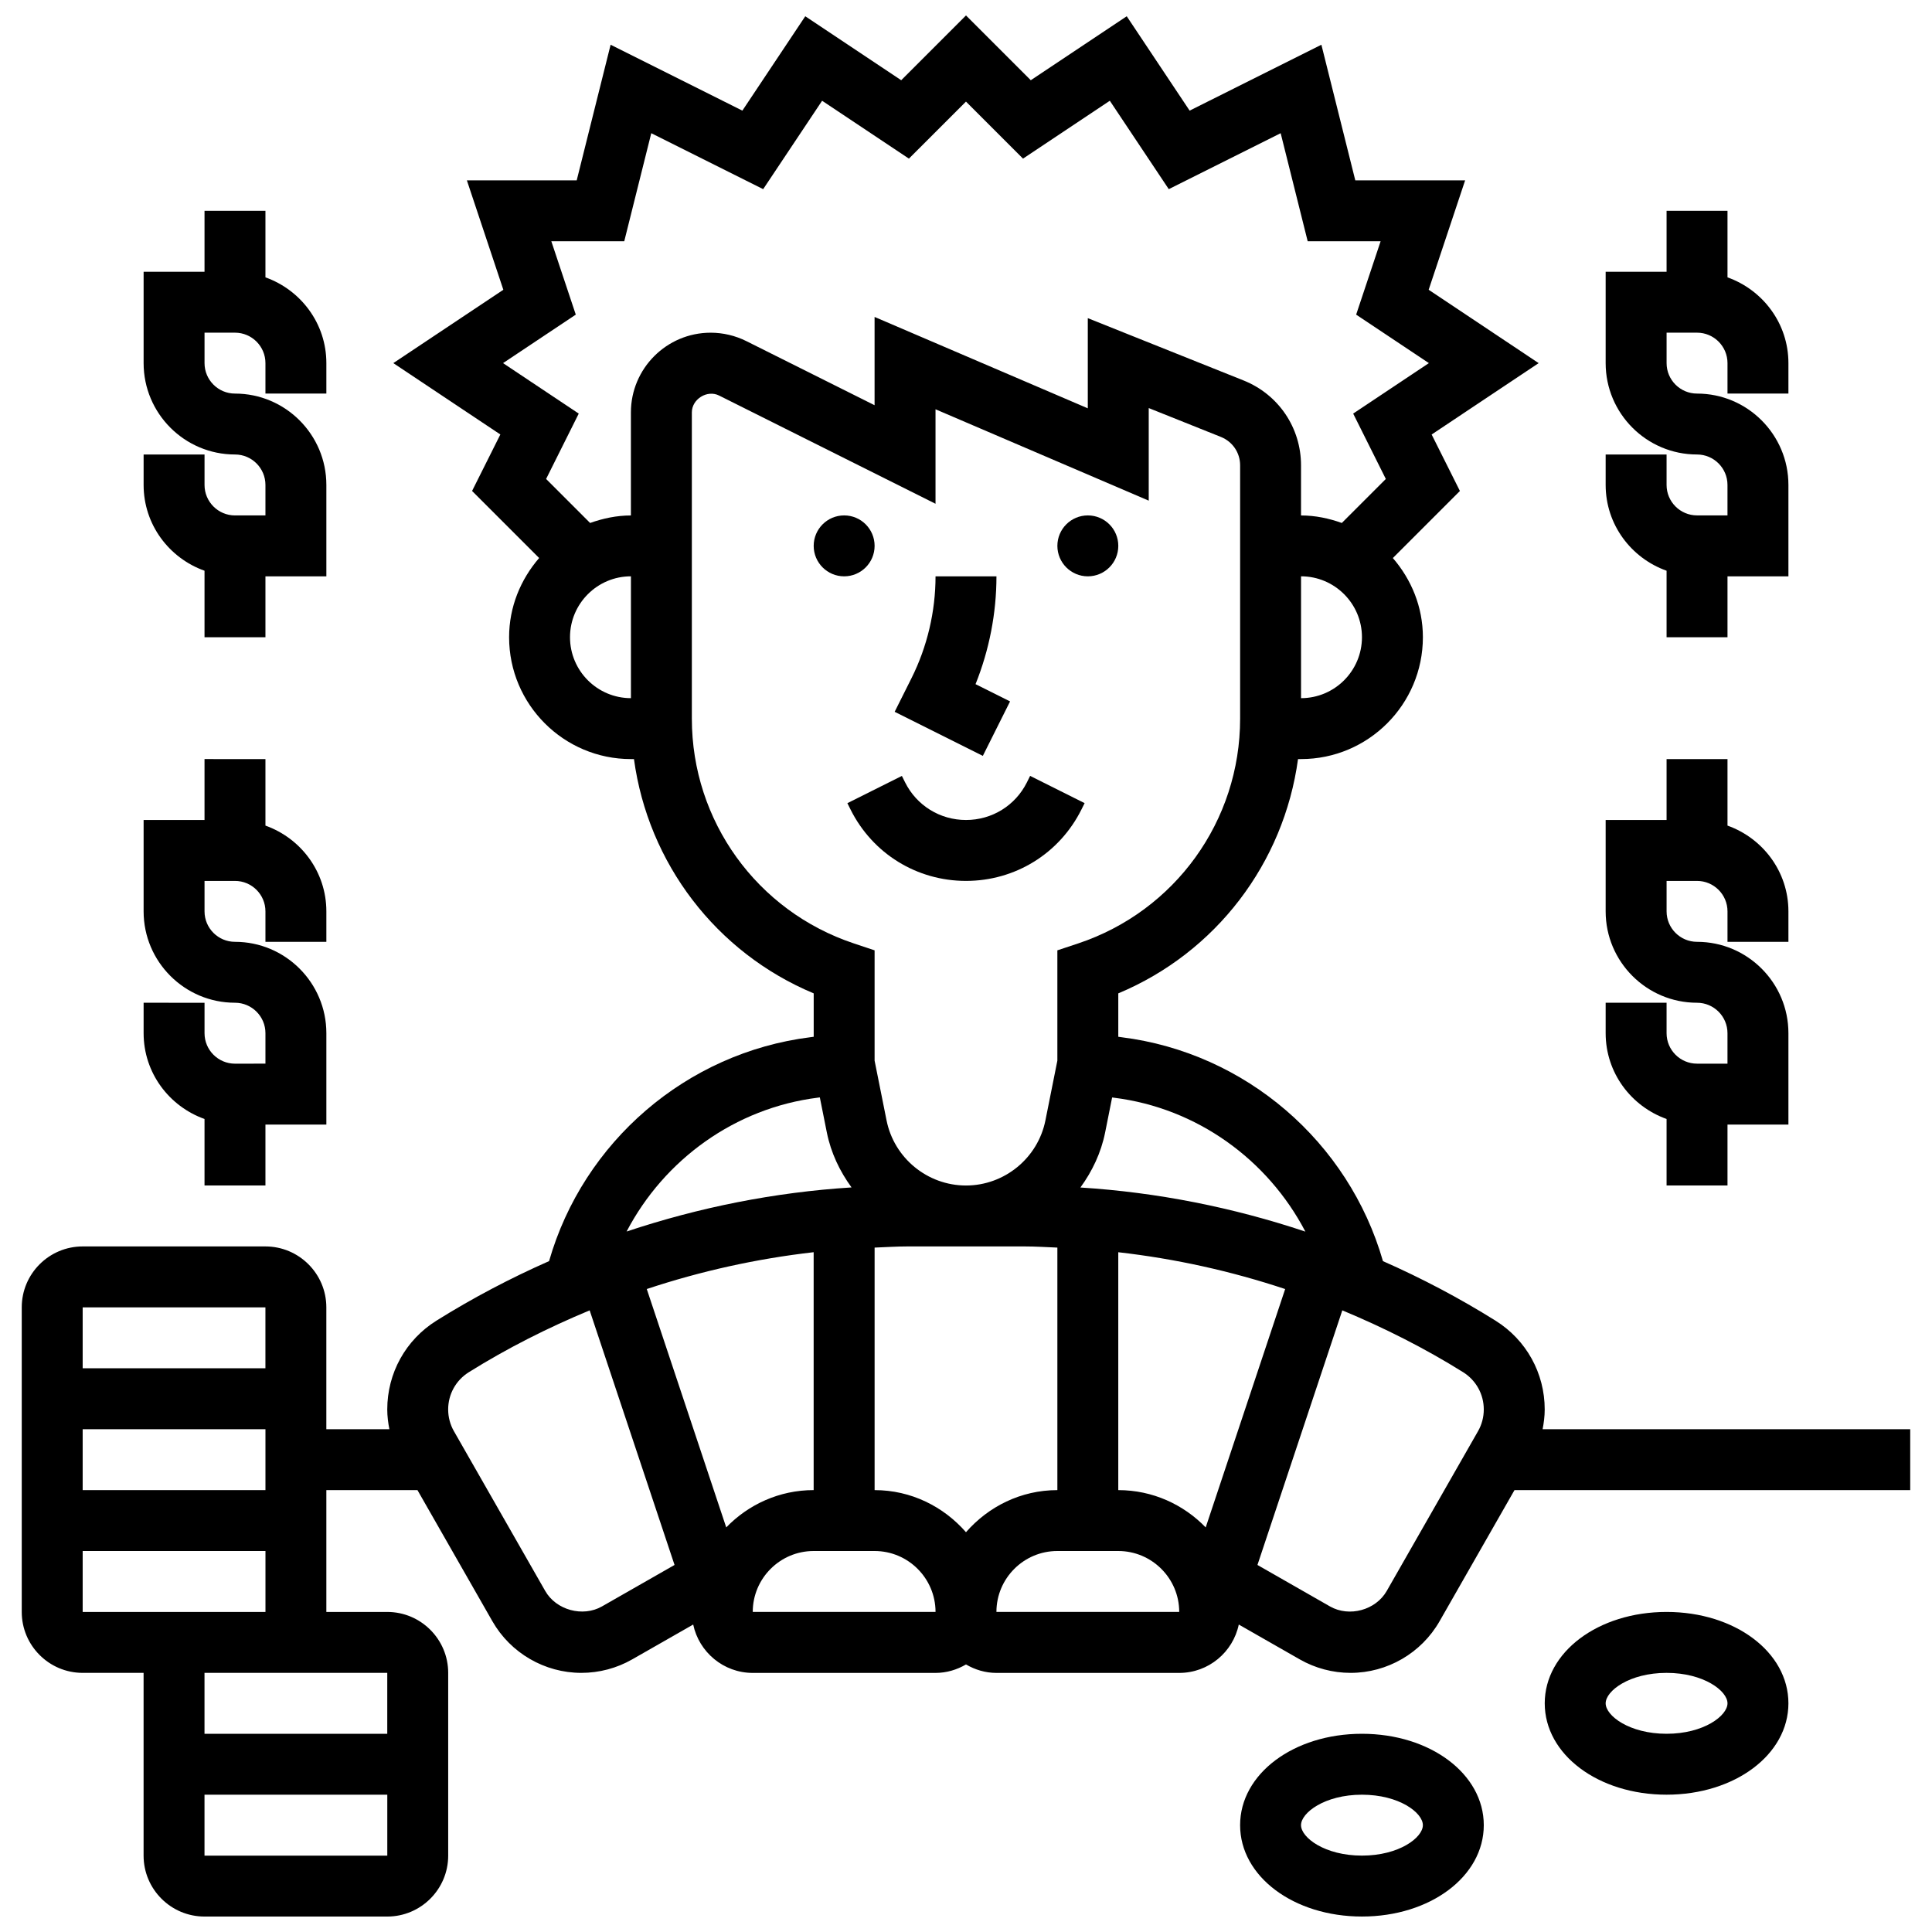 <?xml version="1.0" encoding="UTF-8"?>
<!-- Uploaded to: SVG Repo, www.svgrepo.com, Generator: SVG Repo Mixer Tools -->
<svg width="800px" height="800px" version="1.1" viewBox="144 144 512 512" xmlns="http://www.w3.org/2000/svg">
 <defs>
  <clipPath id="b">
   <path d="m472 603h66v48.902h-66z"/>
  </clipPath>
  <clipPath id="a">
   <path d="m149 148.09h502v503.81h-502z"/>
  </clipPath>
 </defs>
 <path d="m375.78 288.66c0 4.457-3.613 8.074-8.07 8.074-4.457 0-8.074-3.617-8.074-8.074 0-4.457 3.617-8.07 8.074-8.07 4.457 0 8.07 3.613 8.07 8.07"/>
 <path d="m440.36 288.66c0 4.457-3.613 8.074-8.074 8.074-4.457 0-8.07-3.617-8.07-8.074 0-4.457 3.613-8.07 8.07-8.07 4.461 0 8.074 3.613 8.074 8.07"/>
 <path d="m411.68 329.88-9.152-4.57c3.637-9.062 5.543-18.82 5.543-28.57h-16.145c0 9.316-2.203 18.645-6.367 26.977l-4.465 8.918 23.367 11.68z"/>
 <path d="m400 377.45c13.035 0 24.758-7.242 30.586-18.906l0.848-1.703-14.441-7.223-0.848 1.711c-3.074 6.16-9.258 9.977-16.145 9.977s-13.07-3.824-16.145-9.977l-0.848-1.703-14.441 7.223 0.848 1.703c5.828 11.656 17.547 18.898 30.586 18.898z"/>
 <g clip-path="url(#b)">
  <path d="m504.93 603.47c-18.105 0-32.289 10.633-32.289 24.215 0 13.586 14.184 24.215 32.289 24.215 18.105 0 32.289-10.633 32.289-24.215 0-13.586-14.184-24.215-32.289-24.215zm0 32.285c-9.855 0-16.145-4.777-16.145-8.07s6.289-8.07 16.145-8.07c9.855 0 16.145 4.777 16.145 8.07s-6.285 8.07-16.145 8.07z"/>
 </g>
 <path d="m585.66 571.18c-18.105 0-32.289 10.633-32.289 24.215 0 13.586 14.184 24.215 32.289 24.215s32.289-10.633 32.289-24.215c0-13.586-14.184-24.215-32.289-24.215zm0 32.289c-9.855 0-16.145-4.777-16.145-8.07 0-3.293 6.289-8.07 16.145-8.07s16.145 4.777 16.145 8.07c0 3.289-6.289 8.07-16.145 8.07z"/>
 <g clip-path="url(#a)">
  <path d="m552.81 522.75c0.328-1.719 0.555-3.461 0.555-5.223 0-9.629-4.875-18.438-13.051-23.547-9.59-5.996-19.566-11.246-29.816-15.766-9.074-31.594-36.391-55.23-69.273-59.336l-0.867-0.121v-11.504c25.895-10.824 43.879-34.523 47.633-62.09h0.801c17.809 0 32.289-14.48 32.289-32.289 0-8.047-3.066-15.328-7.961-20.988l17.773-17.773-7.492-14.965 28.363-18.914-29.152-19.445 9.664-28.996h-29.109l-8.984-35.938-34.918 17.461-16.668-25.008-25.426 16.953-17.172-17.168-17.168 17.168-25.426-16.953-16.668 25.008-34.918-17.461-8.984 35.938h-29.109l9.664 28.996-29.156 19.438 28.363 18.914-7.492 14.965 17.773 17.773c-4.894 5.668-7.961 12.949-7.961 20.996 0 17.809 14.48 32.289 32.289 32.289h0.801c3.754 27.574 21.738 51.273 47.633 62.09v11.504l-0.863 0.113c-32.887 4.117-60.203 27.742-69.266 59.336-10.258 4.527-20.238 9.773-29.828 15.766-8.18 5.109-13.055 13.918-13.055 23.555 0 1.758 0.227 3.504 0.559 5.223h-16.703v-32.289c0-8.902-7.242-16.145-16.145-16.145h-48.43c-8.902 0-16.145 7.242-16.145 16.145v80.719c0 8.902 7.242 16.145 16.145 16.145h16.145v48.434c0 8.902 7.242 16.145 16.145 16.145h48.434c8.902 0 16.145-7.242 16.145-16.145v-48.434c0-8.902-7.242-16.145-16.145-16.145h-16.145v-32.289h24.145l19.855 34.75c4.828 8.445 13.859 13.684 23.578 13.684 4.723 0 9.379-1.234 13.473-3.574l16.168-9.234c1.543 7.305 8.031 12.82 15.789 12.82h48.434c2.953 0 5.691-0.855 8.07-2.242 2.383 1.387 5.117 2.242 8.07 2.242h48.434c7.766 0 14.254-5.504 15.789-12.82l16.16 9.234c4.094 2.34 8.75 3.574 13.473 3.574 9.719 0 18.75-5.238 23.578-13.684l19.855-34.75 104.87 0.004v-16.145zm-338.47-32.289v16.145h-48.43v-16.145zm0.008 32.289v16.145h-48.438v-16.145zm-16.152 113.01v-16.145h48.441v16.145zm48.434-48.43v16.145h-48.434v-16.145zm-48.434-16.145h-32.285v-16.145h48.441v16.145zm242.16-32.289v-63.043c15.078 1.719 29.883 4.988 44.227 9.758l-21.059 63.172c-5.871-6.07-14.07-9.887-23.168-9.887zm-40.359 11.156c-5.926-6.781-14.531-11.156-24.215-11.156v-64.27c2.914-0.113 5.812-0.309 8.734-0.309h30.965c2.922 0 5.82 0.188 8.734 0.309v64.27c-9.691 0-18.297 4.375-24.219 11.156zm89.938-79.664c-19.234-6.418-39.238-10.406-59.613-11.688 3.117-4.277 5.465-9.168 6.555-14.602l1.848-9.258 0.492 0.066c21.98 2.731 40.75 16.398 50.719 35.48zm-1.145-141.37v-32.289c8.902 0 16.145 7.242 16.145 16.145-0.004 8.906-7.242 16.145-16.145 16.145zm-192.2-101.64-6.481-19.438h19.324l7.16-28.641 29.656 14.828 15.621-23.426 23.004 15.336 15.121-15.117 15.117 15.117 23.004-15.336 15.621 23.426 29.656-14.828 7.16 28.641h19.324l-6.481 19.438 19.277 12.852-20.066 13.375 8.652 17.324-11.664 11.664c-3.398-1.219-7-1.992-10.809-1.992v-13.285c0-9.961-5.973-18.785-15.223-22.488l-41.285-16.516v23.895l-56.504-24.215v23.395l-33.992-16.992c-2.922-1.461-6.191-2.227-9.453-2.227-11.656 0-21.133 9.484-21.133 21.133v27.301c-3.809 0-7.41 0.781-10.809 1.992l-11.664-11.664 8.652-17.324-20.066-13.375zm-1.531 85.496c0-8.902 7.242-16.145 16.145-16.145v32.289c-8.906 0-16.145-7.238-16.145-16.145zm32.289 21.602v-81.188c0-3.519 4.066-6.055 7.223-4.465l57.352 28.68v-25.039l56.504 24.215v-24.539l19.141 7.66c3.082 1.238 5.078 4.184 5.078 7.508v67.168c0 27.059-17.242 50.977-42.91 59.539l-5.523 1.832v29.238l-3.164 15.828c-2 9.992-10.855 17.258-21.051 17.258s-19.051-7.258-21.051-17.258l-3.168-15.828v-29.238l-5.519-1.84c-25.668-8.555-42.91-32.48-42.91-59.531zm33.426 100.41 0.492-0.066 1.848 9.258c1.09 5.441 3.438 10.332 6.555 14.602-20.367 1.285-40.367 5.269-59.613 11.688 9.969-19.062 28.738-32.73 50.719-35.48zm-57.258 134.84c-5.07 2.883-12.117 0.977-15.023-4.102l-24.199-42.348c-1-1.742-1.523-3.734-1.523-5.754 0-4.035 2.043-7.719 5.457-9.863 10.242-6.402 20.988-11.801 32.039-16.402l22.496 67.473zm32.945-20.949-21.059-63.172c14.352-4.762 29.156-8.039 44.227-9.758v63.043c-9.094 0-17.293 3.816-23.168 9.887zm7.027 22.402c0-8.902 7.242-16.145 16.145-16.145h16.145c8.887 0 16.105 7.215 16.152 16.086 0 0.016-0.008 0.039-0.008 0.055zm64.578 0c0-8.902 7.242-16.145 16.145-16.145h16.145c8.902 0 16.145 7.242 16.152 16.145zm127.63-47.902-24.199 42.348c-2.906 5.086-9.938 7-15.023 4.102l-19.234-10.996 22.488-67.473c11.051 4.602 21.793 10 32.039 16.402 3.41 2.148 5.453 5.828 5.453 9.863 0 2.019-0.523 4.012-1.523 5.754z"/>
 </g>
 <path d="m585.66 440.54v17.629h16.145v-16.145h16.145v-24.215c0-13.352-10.863-24.215-24.215-24.215-4.449 0-8.07-3.617-8.07-8.07v-8.07h8.07c4.449 0 8.07 3.617 8.07 8.07v8.07h16.145v-8.07c0-10.512-6.773-19.391-16.145-22.73v-17.629h-16.145v16.145h-16.145v24.215c0 13.352 10.863 24.215 24.215 24.215 4.449 0 8.07 3.617 8.07 8.07v8.07h-8.07c-4.449 0-8.07-3.617-8.07-8.07v-8.07h-16.145v8.07c0 10.512 6.773 19.391 16.145 22.73z"/>
 <path d="m585.66 295.25v17.629h16.145v-16.145h16.145v-24.215c0-13.352-10.863-24.215-24.215-24.215-4.449 0-8.07-3.617-8.07-8.07v-8.07h8.07c4.449 0 8.07 3.617 8.07 8.07v8.07h16.145v-8.07c0-10.512-6.773-19.391-16.145-22.73v-17.633h-16.145v16.145h-16.145v24.215c0 13.352 10.863 24.215 24.215 24.215 4.449 0 8.07 3.617 8.07 8.07v8.07h-8.07c-4.449 0-8.07-3.617-8.07-8.07v-8.07h-16.145v8.07c0 10.516 6.773 19.395 16.145 22.734z"/>
 <path d="m198.2 440.54v17.629h16.145v-16.145h16.145v-24.215c0-13.352-10.863-24.215-24.215-24.215-4.449 0-8.07-3.617-8.07-8.07v-8.07h8.07c4.449 0 8.07 3.617 8.07 8.07v8.07h16.145v-8.07c0-10.512-6.773-19.391-16.145-22.73v-17.629l-16.145-0.004v16.145h-16.141v24.215c0 13.352 10.863 24.215 24.215 24.215 4.449 0 8.07 3.617 8.07 8.07v8.07l-8.07 0.008c-4.449 0-8.07-3.617-8.07-8.07v-8.07l-16.145-0.004v8.07c0 10.512 6.769 19.391 16.141 22.73z"/>
 <path d="m198.2 295.25v17.629h16.145v-16.145h16.145v-24.215c0-13.352-10.863-24.215-24.215-24.215-4.449 0-8.07-3.617-8.07-8.07v-8.07h8.07c4.449 0 8.07 3.617 8.07 8.07v8.07h16.145v-8.07c0-10.512-6.773-19.391-16.145-22.73v-17.633h-16.145v16.145h-16.141v24.215c0 13.352 10.863 24.215 24.215 24.215 4.449 0 8.07 3.617 8.07 8.07v8.07l-8.07 0.008c-4.449 0-8.07-3.617-8.07-8.07v-8.07l-16.145-0.004v8.07c0 10.512 6.769 19.391 16.141 22.73z"/>
</svg>